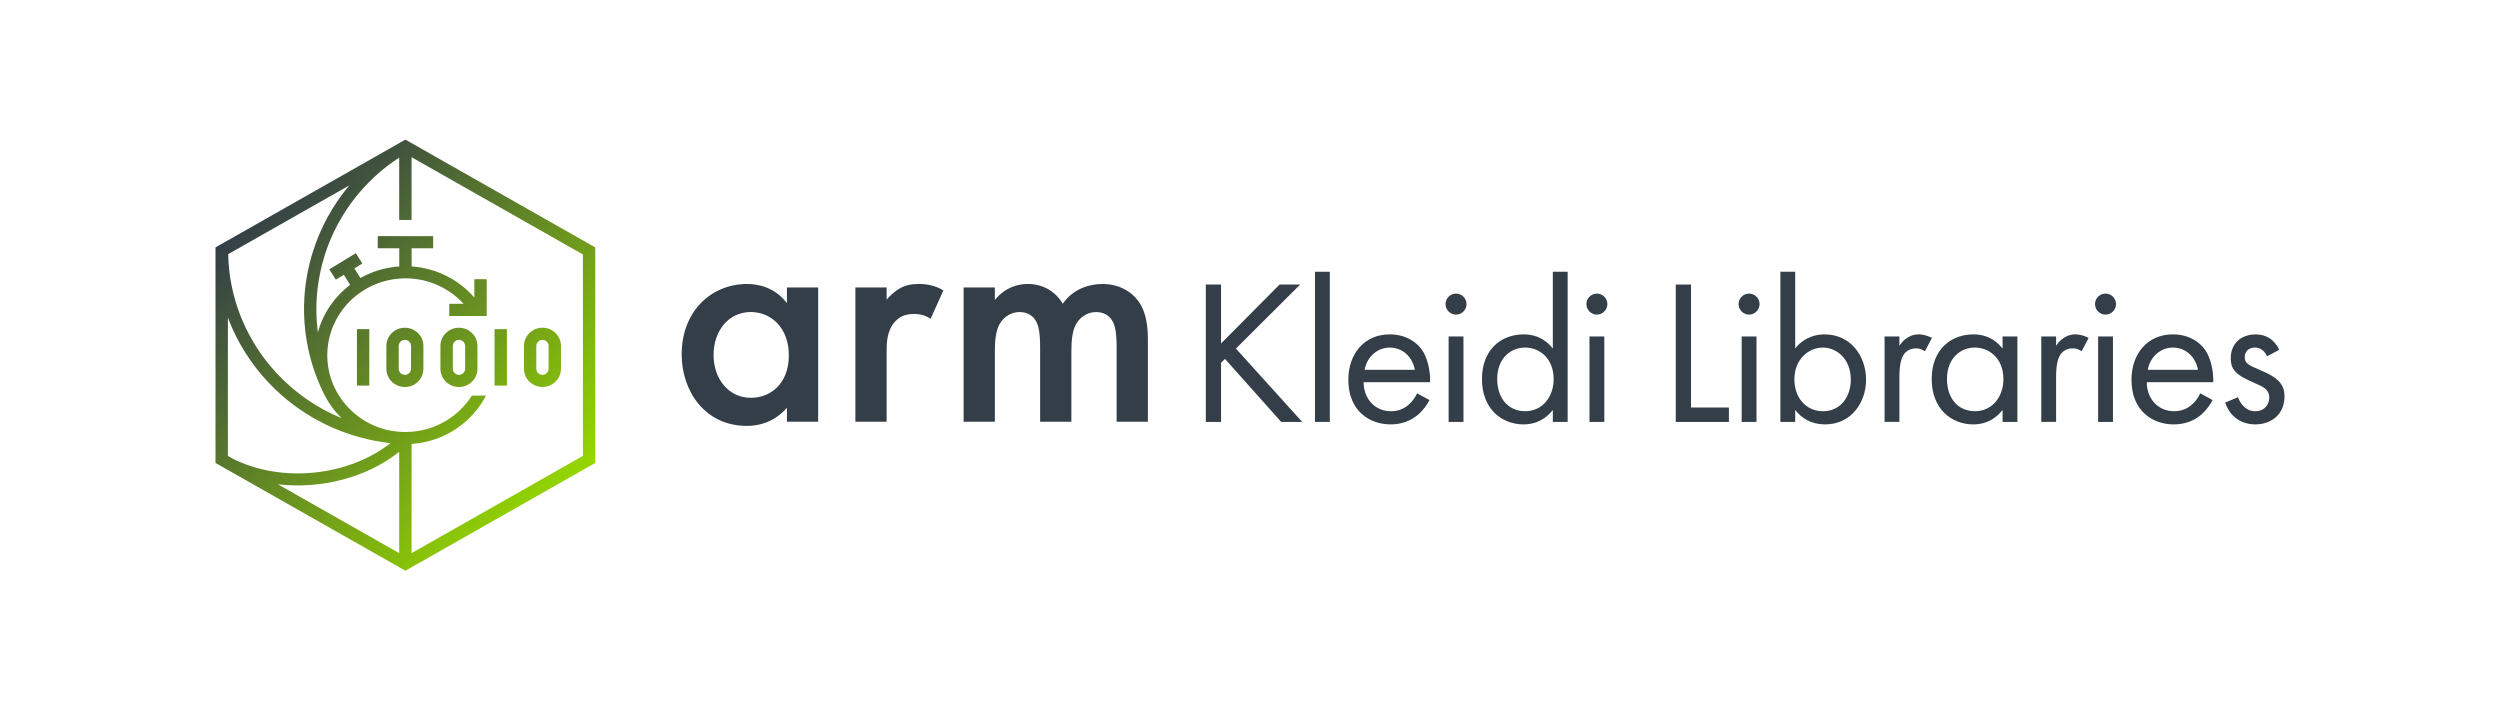 <?xml version="1.0" encoding="UTF-8"?><svg id="Layer_1" xmlns="http://www.w3.org/2000/svg" xmlns:xlink="http://www.w3.org/1999/xlink" viewBox="0 0 1131.5 321.52"><defs><style>.cls-1{fill:url(#linear-gradient);}.cls-2{fill:#333e48;}</style><linearGradient id="linear-gradient" x1="116.13" y1="93.39" x2="250.84" y2="228.1" gradientUnits="userSpaceOnUse"><stop offset="0" stop-color="#333e48"/><stop offset=".99" stop-color="#95d600"/></linearGradient></defs><path class="cls-2" d="M356.16,130.12h14.14v60.76h-14.14v-6.35c-6.21,7.22-13.86,8.23-18.19,8.23-18.76,0-29.44-15.59-29.44-32.33,0-19.77,13.57-31.9,29.59-31.9,4.47,0,12.27,1.15,18.04,8.66v-7.07ZM322.96,160.71c0,10.54,6.64,19.34,16.89,19.34,8.95,0,17.18-6.5,17.18-19.2s-8.23-19.63-17.18-19.63c-10.25,0-16.89,8.66-16.89,19.48ZM387.15,130.12h14.14v5.48c1.59-1.88,3.9-3.9,5.92-5.05,2.74-1.59,5.48-2.02,8.66-2.02,3.46,0,7.22.58,11.11,2.89l-5.77,12.85c-3.18-2.02-5.77-2.16-7.22-2.16-3.03,0-6.06.43-8.8,3.32-3.9,4.19-3.9,9.96-3.9,14v31.46h-14.14v-60.76ZM436.12,130.12h14.14v5.63c4.76-5.77,10.39-7.22,15.01-7.22,6.35,0,12.27,3.03,15.73,8.95,5.05-7.22,12.7-8.95,18.04-8.95,7.36,0,13.86,3.46,17.32,9.53,1.15,2.02,3.17,6.5,3.17,15.3v37.53h-14.14v-33.49c0-6.78-.72-9.53-1.3-10.82-.87-2.31-3.03-5.34-8.08-5.34-3.46,0-6.49,1.88-8.37,4.47-2.45,3.46-2.74,8.66-2.74,13.86v31.32h-14.14v-33.49c0-6.78-.72-9.53-1.3-10.82-.87-2.31-3.03-5.34-8.08-5.34-3.46,0-6.5,1.88-8.37,4.47-2.45,3.46-2.74,8.66-2.74,13.86v31.32h-14.14v-60.76Z"/><path class="cls-2" d="M552.66,155.44l26.47-26.66h9.32l-29.08,28.99,30.01,33.19h-9.51l-25.45-28.53-1.77,1.77v26.76h-6.9v-62.18h6.9v26.66Z"/><path class="cls-2" d="M601.87,123v67.96h-6.71v-67.96h6.71Z"/><path class="cls-2" d="M646.98,181.08c-1.12,2.14-2.8,4.48-4.75,6.25-3.54,3.17-7.92,4.75-12.86,4.75-9.32,0-19.11-5.87-19.11-20.23,0-11.56,7.08-20.51,18.74-20.51,7.55,0,12.3,3.73,14.63,7.09,2.42,3.45,3.82,9.42,3.64,14.54h-30.11c.09,8.02,5.59,13.15,12.3,13.15,3.17,0,5.69-.93,7.92-2.8,1.77-1.49,3.17-3.45,4.01-5.31l5.59,3.08ZM640.36,167.38c-1.12-6.06-5.69-10.07-11.37-10.07s-10.35,4.29-11.37,10.07h22.74Z"/><path class="cls-2" d="M659,132.88c2.61,0,4.75,2.14,4.75,4.75s-2.14,4.76-4.75,4.76-4.75-2.14-4.75-4.76,2.14-4.75,4.75-4.75ZM662.36,152.27v38.69h-6.71v-38.69h6.71Z"/><path class="cls-2" d="M702.81,123h6.71v67.96h-6.71v-5.41c-2.24,2.89-6.43,6.53-13.24,6.53-9.79,0-18.83-6.9-18.83-20.51s8.95-20.23,18.83-20.23c7.46,0,11.46,4.1,13.24,6.43v-34.77ZM677.64,171.57c0,8.3,4.66,14.54,12.68,14.54s12.86-6.81,12.86-14.45c0-9.97-6.9-14.36-12.86-14.36-6.62,0-12.68,4.85-12.68,14.26Z"/><path class="cls-2" d="M722.75,132.88c2.61,0,4.75,2.14,4.75,4.75s-2.14,4.76-4.75,4.76-4.75-2.14-4.75-4.76,2.14-4.75,4.75-4.75ZM726.11,152.27v38.69h-6.71v-38.69h6.71Z"/><path class="cls-2" d="M765.35,128.78v55.66h17.15v6.53h-24.05v-62.18h6.9Z"/><path class="cls-2" d="M791.63,132.88c2.61,0,4.75,2.14,4.75,4.75s-2.14,4.76-4.75,4.76-4.75-2.14-4.75-4.76,2.14-4.75,4.75-4.75ZM794.99,152.27v38.69h-6.71v-38.69h6.71Z"/><path class="cls-2" d="M812.51,190.96h-6.71v-67.96h6.71v34.68c4.57-5.69,10.44-6.34,13.24-6.34,12.12,0,18.83,10.07,18.83,20.51s-6.8,20.23-18.55,20.23c-6.25,0-10.63-2.8-13.52-6.53v5.41ZM837.67,171.85c0-9.51-6.43-14.54-12.68-14.54s-12.86,5.13-12.86,14.45c0,7.92,5.03,14.36,12.96,14.36s12.58-6.53,12.58-14.26Z"/><path class="cls-2" d="M852.96,152.27h6.71v4.19c.65-1.02,3.54-5.13,8.76-5.13,2.05,0,4.29.75,5.97,1.58l-3.17,6.06c-1.49-1.02-2.89-1.3-3.91-1.3-2.7,0-4.38,1.12-5.41,2.42-1.12,1.49-2.24,4.1-2.24,10.44v20.42h-6.71v-38.69Z"/><path class="cls-2" d="M906.36,152.27h6.71v38.69h-6.71v-5.41c-2.24,2.89-6.43,6.53-13.24,6.53-9.79,0-18.83-6.9-18.83-20.51s8.95-20.23,18.83-20.23c7.46,0,11.46,4.1,13.24,6.43v-5.5ZM881.2,171.57c0,8.3,4.66,14.54,12.68,14.54s12.86-6.81,12.86-14.45c0-9.97-6.9-14.36-12.86-14.36-6.62,0-12.68,4.85-12.68,14.26Z"/><path class="cls-2" d="M923.88,152.27h6.71v4.19c.65-1.02,3.54-5.13,8.76-5.13,2.05,0,4.29.75,5.97,1.58l-3.17,6.06c-1.49-1.02-2.89-1.3-3.91-1.3-2.7,0-4.38,1.12-5.41,2.42-1.12,1.49-2.24,4.1-2.24,10.44v20.42h-6.71v-38.69Z"/><path class="cls-2" d="M952.96,132.88c2.61,0,4.75,2.14,4.75,4.75s-2.14,4.76-4.75,4.76-4.75-2.14-4.75-4.76,2.14-4.75,4.75-4.75ZM956.32,152.27v38.69h-6.71v-38.69h6.71Z"/><path class="cls-2" d="M1001.43,181.08c-1.12,2.14-2.8,4.48-4.75,6.25-3.54,3.17-7.92,4.75-12.86,4.75-9.32,0-19.11-5.87-19.11-20.23,0-11.56,7.08-20.51,18.74-20.51,7.55,0,12.3,3.73,14.63,7.09,2.42,3.45,3.82,9.42,3.64,14.54h-30.11c.09,8.02,5.59,13.15,12.3,13.15,3.17,0,5.69-.93,7.92-2.8,1.77-1.49,3.17-3.45,4.01-5.31l5.59,3.08ZM994.81,167.38c-1.12-6.06-5.69-10.07-11.37-10.07s-10.35,4.29-11.37,10.07h22.74Z"/><path class="cls-2" d="M1026.04,161.22c-.93-2.24-2.89-3.92-5.41-3.92s-4.66,1.4-4.66,4.38c0,2.8,1.86,3.64,6.25,5.5,5.59,2.33,8.2,4.1,9.69,5.97,1.68,2.05,2.05,4.1,2.05,6.25,0,8.11-5.87,12.68-13.33,12.68-1.58,0-10.25-.19-13.51-9.88l5.78-2.42c.75,2.05,2.98,6.34,7.83,6.34,4.38,0,6.34-3.26,6.34-6.15,0-3.64-2.61-4.85-6.24-6.43-4.66-2.05-7.64-3.54-9.42-5.69-1.49-1.86-1.77-3.73-1.77-5.69,0-6.81,4.75-10.81,11.28-10.81,2.05,0,7.55.37,10.63,6.99l-5.5,2.89Z"/><path class="cls-1" d="M190.27,67.04h.03s-4.02-2.27-4.02-2.27l-.58-.32-1.91-1.08h-.01s-.31-.17-.31-.17h0s-2.79,1.58-2.79,1.58l-77.43,43.95v-.03l-4.16,2.39-1.43.81h0s-.12.08-.12.08v97.55l5.05,2.87,78.09,44.32,1.47.83,1.28.78,1.24-.7,1.61-.91,81.63-46.33,1.51-.86v-97.55l-79.15-44.93ZM158.03,83.98c-.15.18-.29.36-.43.54-.48.59-.95,1.18-1.42,1.78-.39.5-.78.99-1.16,1.5-.46.61-.9,1.23-1.34,1.85-.36.51-.73,1.02-1.08,1.54-.43.63-.84,1.28-1.25,1.93-.34.53-.68,1.05-1,1.58-.4.66-.79,1.33-1.17,2.01-.31.54-.62,1.07-.92,1.61-.38.69-.73,1.39-1.09,2.09-.28.54-.56,1.08-.83,1.63-.35.73-.68,1.47-1.01,2.21-.24.54-.5,1.07-.73,1.61-.34.79-.65,1.6-.96,2.4-.2.5-.41,1-.6,1.51-.38,1.03-.73,2.07-1.07,3.11-.1.29-.21.58-.3.87-2.52,7.93-3.86,16.08-4.05,24.22-.01.5,0,1.01,0,1.51,0,.85-.02,1.7,0,2.55.02.97.08,1.93.14,2.9.02.39.03.77.06,1.16.08,1.16.2,2.31.33,3.47.02.19.03.39.06.58,1.13,9.43,3.83,18.71,8.08,27.47h0c.09.19.18.39.28.58l.1.21h0c.09.18.19.34.28.51.33.63.67,1.25,1.03,1.87.18.32.37.63.56.94.4.65.83,1.28,1.27,1.9.24.34.48.68.74,1.02.46.61.93,1.2,1.42,1.78.28.33.57.66.86.98.37.42.76.82,1.15,1.22.2.2.38.42.58.61-.08-.03-.16-.06-.24-.09-1.18-.49-2.35-1.01-3.5-1.55-.11-.05-.22-.1-.33-.15-1.26-.6-2.5-1.23-3.73-1.89-.38-.21-.75-.43-1.13-.64-.84-.47-1.67-.94-2.5-1.44-.46-.28-.91-.57-1.36-.85-.73-.46-1.46-.93-2.17-1.41-.47-.32-.93-.64-1.4-.97-.69-.49-1.37-.98-2.04-1.49-.46-.34-.91-.69-1.36-1.04-.68-.53-1.34-1.08-2-1.63-.42-.35-.84-.7-1.25-1.06-.71-.62-1.4-1.25-2.09-1.9-.34-.32-.69-.63-1.03-.95-1.01-.98-2.01-1.97-2.98-3.01-.88-.94-1.74-1.9-2.57-2.87-.3-.35-.58-.72-.88-1.08-.52-.63-1.04-1.25-1.54-1.89-.34-.43-.65-.88-.98-1.31-.43-.58-.88-1.16-1.3-1.75-.33-.47-.64-.95-.96-1.43-.39-.57-.78-1.14-1.15-1.72-.32-.5-.61-1-.92-1.51-.35-.58-.71-1.15-1.04-1.73-.3-.52-.57-1.04-.86-1.56-.32-.58-.64-1.16-.95-1.75-.27-.53-.53-1.07-.79-1.61-.29-.59-.58-1.18-.86-1.78-.25-.55-.48-1.1-.72-1.65-.26-.6-.52-1.2-.77-1.8-.23-.56-.43-1.12-.65-1.69-.23-.61-.46-1.22-.68-1.83-.2-.57-.38-1.14-.57-1.71-.2-.62-.41-1.24-.59-1.87-.17-.58-.33-1.16-.49-1.74-.17-.63-.35-1.26-.51-1.89-.15-.58-.28-1.17-.41-1.76-.14-.64-.29-1.27-.42-1.92-.12-.59-.22-1.18-.33-1.78-.11-.65-.23-1.29-.33-1.94-.09-.6-.17-1.19-.24-1.79-.08-.65-.17-1.31-.23-1.97-.06-.6-.11-1.2-.16-1.81-.05-.66-.1-1.32-.14-1.98-.03-.61-.06-1.21-.08-1.82-.01-.4-.02-.8-.03-1.2l54.74-31.07ZM103.14,143.76c.1.26.21.51.31.77.27.71.56,1.41.85,2.1.25.59.49,1.18.75,1.76.31.7.63,1.38.96,2.07.27.57.54,1.15.83,1.71.34.69.71,1.37,1.07,2.04.3.55.59,1.11.9,1.66.38.68.79,1.35,1.19,2.03.32.53.63,1.06.96,1.59.43.68.88,1.35,1.33,2.02.33.5.66,1,1,1.49.49.69,1,1.37,1.5,2.06.34.45.66.91,1,1.36.58.75,1.18,1.48,1.79,2.21.3.36.59.74.89,1.1.92,1.08,1.87,2.15,2.85,3.19,1.92,2.04,3.92,3.98,6,5.82,13.74,12.14,30.93,19.74,49.4,21.83-19.08,14.96-49.14,18.23-71.41,7.01l-2.17-1.23v-62.59ZM180.68,204.49v45.86l-54.89-31.15c19.49,2.25,40.23-3.02,54.89-14.71ZM263.83,206.34l-77.55,44.01v-49.42c14.7-.98,27.3-9.61,33.7-21.87h-6.42c-5.79,9.14-15.77,15.46-27.28,16.35-.92.07-1.85.12-2.79.12,0,0-.02,0-.03,0-.37,0-.74-.03-1.11-.04-.38-.01-.75-.02-1.13-.04-.3-.02-.61-.04-.91-.07-.69-.06-1.37-.14-2.05-.23-.03,0-.06,0-.09-.01-.71-.11-1.41-.24-2.11-.38-.17-.04-.34-.08-.5-.11-.53-.12-1.05-.25-1.57-.39-.19-.05-.39-.11-.58-.16-.56-.16-1.11-.34-1.65-.53-.11-.04-.23-.07-.34-.11-.64-.23-1.27-.48-1.89-.74-.2-.08-.4-.18-.59-.26-.42-.19-.83-.38-1.24-.58-.25-.12-.5-.25-.74-.37-.36-.19-.72-.39-1.07-.59-.25-.14-.5-.27-.74-.42-.5-.3-1-.61-1.48-.94-.32-.22-.64-.44-.95-.67-.2-.15-.41-.29-.61-.44-.34-.25-.67-.51-1-.77-.14-.11-.27-.22-.4-.33-1.15-.95-2.24-1.98-3.26-3.06-.08-.09-.16-.17-.24-.26-.34-.37-.66-.74-.98-1.12-.05-.06-.09-.12-.14-.17-.68-.82-1.32-1.66-1.92-2.53,0,0,0,0,0-.01-.25-.37-.5-.75-.74-1.13-.12-.18-.23-.37-.34-.55-.21-.35-.43-.71-.63-1.07-.14-.24-.26-.49-.39-.74-.37-.7-.72-1.42-1.04-2.15-.07-.15-.13-.3-.19-.44-.17-.39-.32-.79-.48-1.19-.05-.14-.11-.28-.16-.43-.15-.42-.3-.84-.44-1.27-.03-.11-.07-.21-.1-.32-.14-.47-.28-.93-.41-1.41-.01-.06-.03-.11-.04-.17-.71-2.74-1.09-5.61-1.09-8.57,0-.21.01-.42.02-.62,0-.51.03-1.02.06-1.52.02-.34.05-.68.08-1.01.04-.46.1-.93.16-1.39.06-.47.13-.94.22-1.4.08-.45.16-.89.26-1.34.08-.37.17-.73.26-1.09.09-.37.2-.73.3-1.09.17-.59.36-1.18.56-1.75.11-.32.22-.64.34-.96.15-.39.3-.77.47-1.16.12-.29.26-.58.39-.86.28-.62.58-1.23.9-1.83.14-.27.29-.54.44-.81.21-.37.42-.74.64-1.1.19-.31.39-.61.59-.91.44-.67.89-1.32,1.37-1.96,0,0,0,0,.01-.01.34-.44.69-.88,1.04-1.3,0,0,0-.01.01-.02,1.42-1.69,3-3.24,4.71-4.64.05-.04.09-.08.14-.11.39-.31.79-.62,1.19-.92.09-.07.19-.14.28-.2.39-.28.78-.56,1.19-.83.05-.03.1-.06.15-.1.67-.44,1.36-.86,2.07-1.25.28-.16.57-.32.85-.47.25-.13.5-.25.75-.38.35-.18.71-.35,1.07-.51.22-.1.44-.2.66-.29.43-.19.86-.36,1.3-.53.16-.06.32-.13.49-.19,1.26-.47,2.54-.86,3.85-1.19.08-.02.17-.04.25-.06.56-.13,1.12-.25,1.69-.36.17-.03.35-.06.52-.09.48-.08.97-.16,1.45-.22.21-.03.41-.05.62-.08.48-.05.96-.1,1.44-.13.2-.01.39-.03.59-.04.66-.04,1.32-.06,1.98-.06.01,0,.03,0,.04,0,10.43,0,19.81,4.46,26.29,11.53h-6.47s0,4.94,0,4.94v.57s10.59,0,10.59,0h6.36s0,0,0,0v-.56s0-16.1,0-16.1h-5.6s0,8.32,0,8.32c-6.96-8.02-17.05-13.33-28.39-14.08v-8.22h9.74v-5.5h-25.07v5.5h9.74v8.21c-.19.01-.37.04-.56.05-.46.04-.92.08-1.38.13-.27.03-.53.07-.8.1-.49.07-.98.14-1.47.22-.23.04-.46.08-.68.12-.54.1-1.07.21-1.6.34-.18.04-.36.08-.54.12-.61.15-1.21.31-1.81.48-.1.03-.21.06-.31.09-1.41.42-2.79.92-4.14,1.49-.22.09-.43.19-.65.29-.42.18-.84.37-1.25.57-.33.16-.65.32-.97.49-.28.15-.56.29-.84.44-.19.11-.39.2-.58.31l-2.74-4.35,3.62-2.2-2.94-4.68-12.01,7.3,2.94,4.68,3.62-2.2,2.85,4.53c-3.34,2.53-6.31,5.57-8.76,9.07h.02s0,.01,0,.01h-.02s-.01,0-.02.02l-.23.33h0c-2.55,3.73-4.43,7.8-5.58,12.08-.02-.13-.04-.26-.06-.39-.12-.99-.22-1.98-.31-2.97-.03-.38-.08-.76-.11-1.14-.1-1.36-.17-2.73-.2-4.1,0-.36,0-.71,0-1.07,0-1.02-.01-2.04.02-3.07.01-.51.05-1.02.07-1.53.04-.87.09-1.75.16-2.62.04-.55.1-1.1.16-1.65.08-.84.18-1.68.29-2.52.07-.55.15-1.11.24-1.66.13-.85.28-1.7.44-2.55.1-.53.19-1.05.3-1.58.19-.92.41-1.84.63-2.75.11-.45.21-.89.32-1.34.35-1.35.74-2.7,1.16-4.05.38-1.19.78-2.36,1.21-3.53.14-.38.3-.75.44-1.13.3-.78.6-1.56.92-2.32.19-.45.39-.88.59-1.33.3-.69.61-1.37.93-2.05.22-.46.45-.92.68-1.38.32-.64.64-1.29.98-1.92.25-.47.5-.92.76-1.39.34-.62.69-1.23,1.05-1.83.27-.46.55-.91.83-1.37.37-.59.74-1.18,1.12-1.77.29-.45.59-.89.89-1.33.39-.58.8-1.15,1.21-1.72.31-.43.62-.86.94-1.28.43-.57.86-1.13,1.3-1.68.32-.41.64-.81.97-1.22.46-.56.94-1.11,1.42-1.66.33-.38.65-.76.98-1.13.52-.58,1.05-1.14,1.59-1.7.31-.33.62-.66.94-.98.63-.64,1.29-1.27,1.94-1.89.24-.22.46-.46.7-.68.91-.84,1.83-1.66,2.78-2.47.13-.11.27-.22.4-.33.81-.68,1.64-1.35,2.48-2,.33-.25.67-.49,1-.74.66-.5,1.32-.99,2-1.47.4-.28.8-.54,1.2-.82.48-.32.96-.64,1.44-.96v28.18h5.6v-28.38l77.55,44.01v91.2ZM241.04,173.86c1.3.81,2.83,1.29,4.48,1.29,4.62,0,8.38-3.7,8.38-8.24v-10.35c0-4.54-3.76-8.24-8.38-8.24-1.65,0-3.18.48-4.48,1.29-2.34,1.46-3.9,4.03-3.9,6.95v10.35c0,2.92,1.56,5.49,3.9,6.95ZM242.73,156.57c0-1.51,1.25-2.74,2.78-2.74s2.78,1.23,2.78,2.74v10.35c0,1.51-1.25,2.74-2.78,2.74s-2.78-1.23-2.78-2.74v-10.35ZM183.25,148.33c-4.62,0-8.38,3.7-8.38,8.24v10.35c0,4.54,3.76,8.24,8.38,8.24s8.38-3.7,8.38-8.24v-10.35c0-4.54-3.76-8.24-8.38-8.24ZM186.03,166.91c0,1.51-1.25,2.74-2.78,2.74s-2.78-1.23-2.78-2.74v-10.35c0-1.51,1.25-2.74,2.78-2.74s2.78,1.23,2.78,2.74v10.35ZM207.72,148.33c-4.62,0-8.38,3.7-8.38,8.24v10.35c0,4.54,3.76,8.24,8.38,8.24s8.38-3.7,8.38-8.24v-10.35c0-4.54-3.76-8.24-8.38-8.24ZM210.51,166.91c0,1.51-1.25,2.74-2.78,2.74s-2.78-1.23-2.78-2.74v-10.35c0-1.51,1.25-2.74,2.78-2.74s2.78,1.23,2.78,2.74v10.35ZM161.55,148.96h5.6v25.56h-5.6v-25.56ZM229.42,174.52h-5.6v-25.56h5.6v25.56Z"/></svg>